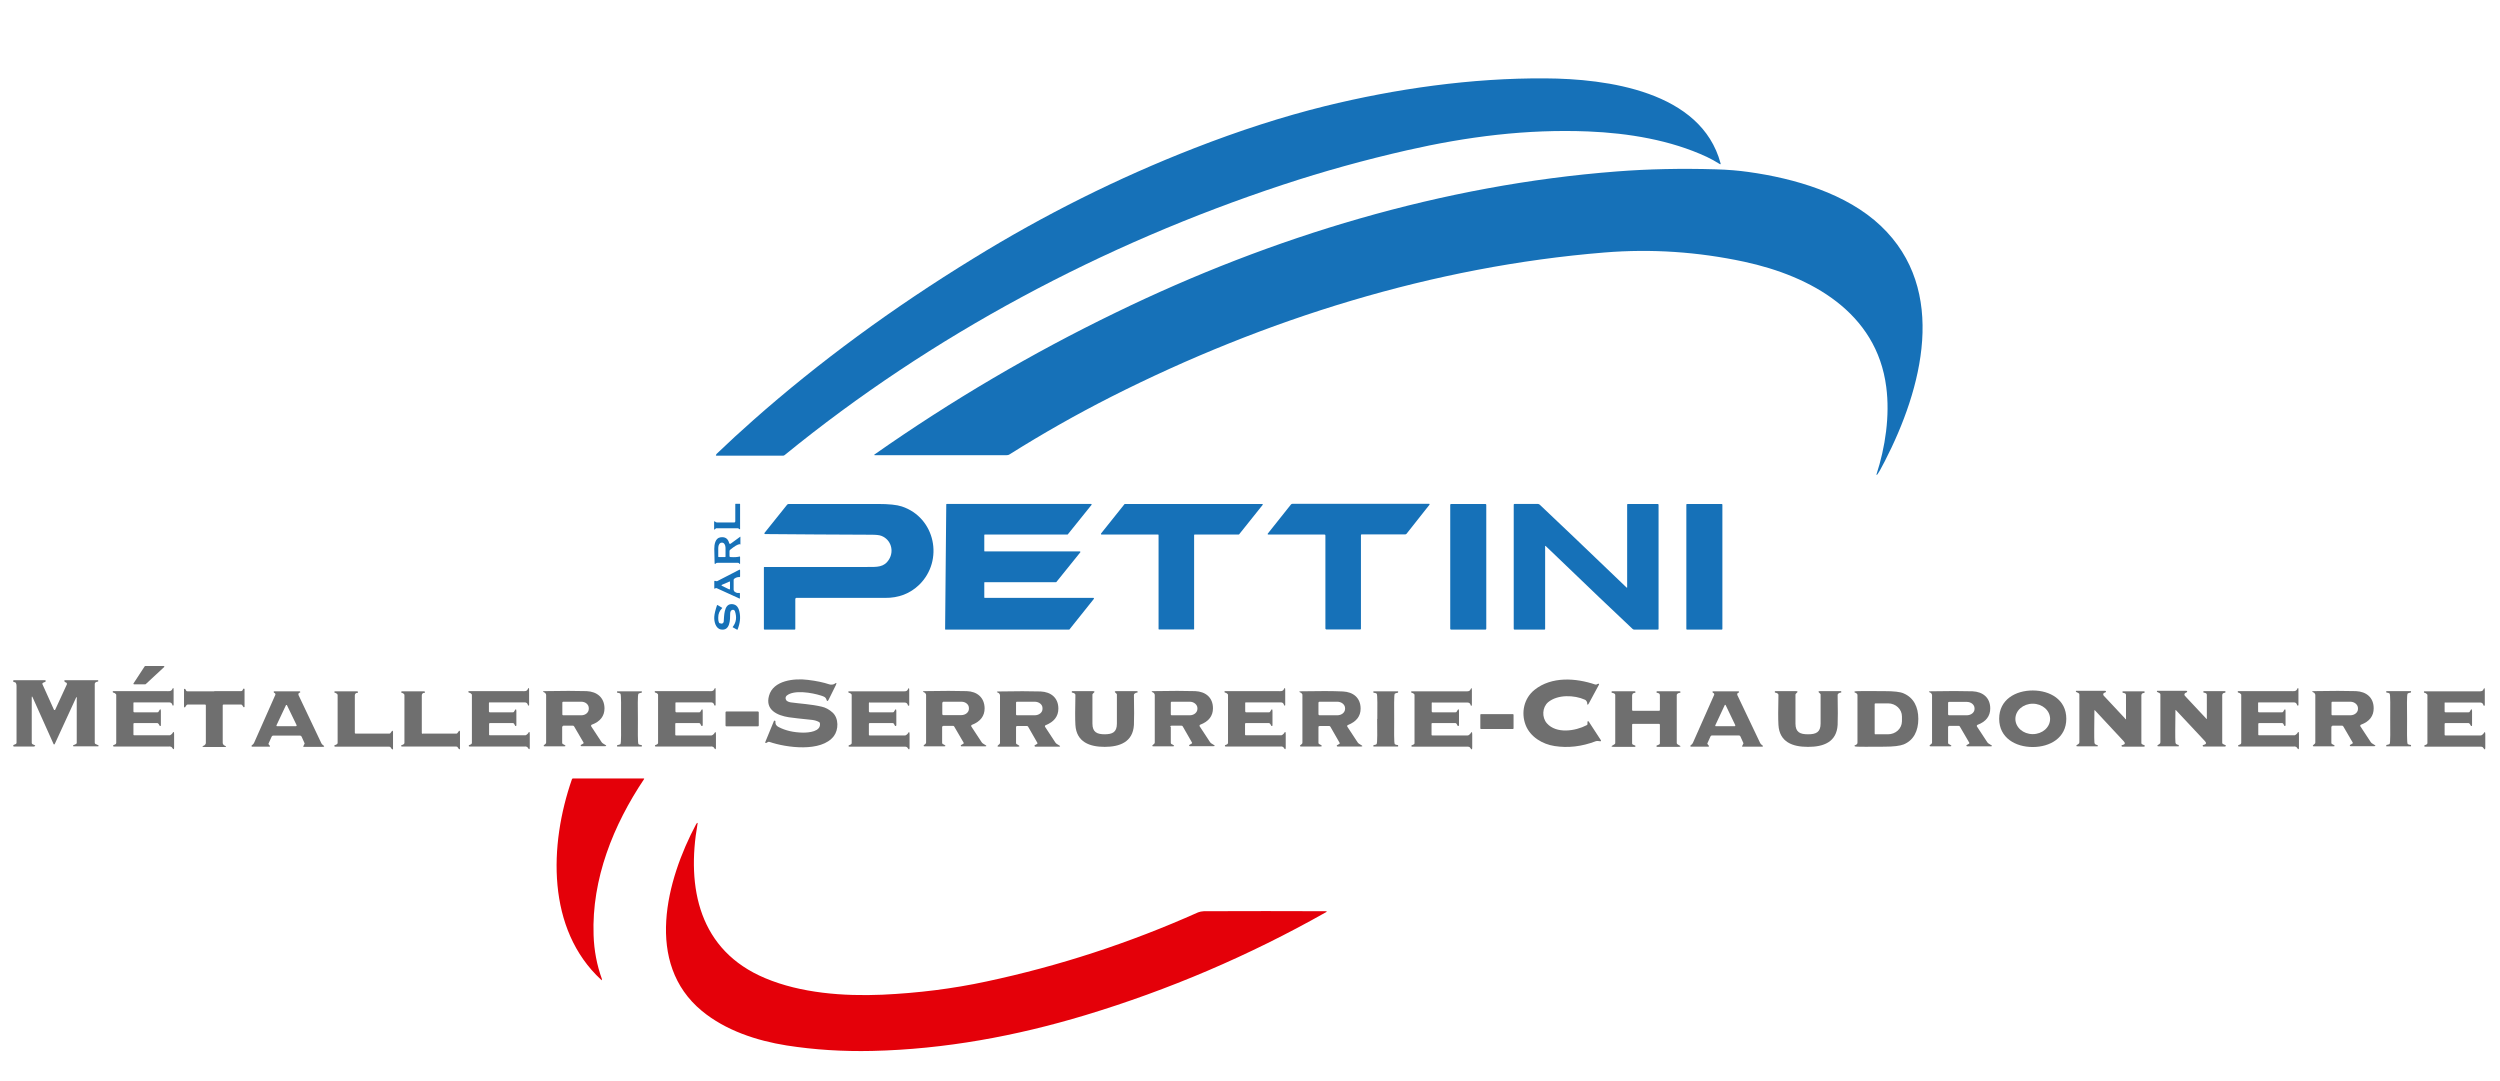 <?xml version="1.0" encoding="UTF-8"?>
<svg id="Calque_1" xmlns="http://www.w3.org/2000/svg" version="1.1" viewBox="0 0 1512 654">
  <!-- Generator: Adobe Illustrator 29.2.1, SVG Export Plug-In . SVG Version: 2.1.0 Build 116)  -->
  <defs>
    <style>
      .st0 {
        fill: #1671b8;
      }

      .st1 {
        fill: #6f6f6f;
      }

      .st2 {
        fill: #e40009;
      }
    </style>
  </defs>
  <path class="st0" d="M433.2,274.7c7.3-7,14.8-13.9,22.5-20.7,39.7-35.1,84.1-67.7,133-97.7,43-26.5,87.5-48.7,133.4-66.6,27.4-10.7,53.8-19.2,79.2-25.5,42.6-10.5,88.7-17.1,133.3-16.8,37.2.2,94.3,7.7,106,51.4.1.5,0,.7-.5.4-2.7-1.7-5.3-3.1-7.8-4.3-21.9-10.2-47.4-14.4-71.7-15.4-37.2-1.5-73.2,3.1-109.7,11.4-25.4,5.8-50.4,12.7-74.9,20.8-109,36-212.5,91-301.4,163.5-.3.3-.7.4-1.1.4h-40c-.6,0-.7-.2-.3-.6Z"/>
  <path class="st0" d="M1134.9,286.9c5.3-16.3,8.2-35.4,5.9-52.9-5.8-45.1-45.5-67-85.9-75.7-28-6-56.1-7.9-84.4-5.6-103.5,8.4-205.4,40.2-298.5,87.3-20.7,10.5-41.2,22.1-61.4,34.8-.6.4-1.2.5-1.9.5h-79.5c-.6,0-.6-.2-.2-.5,46.5-32.6,95.1-61.2,145.9-85.8,94.8-46.1,198-77.2,302.8-85.3,19.3-1.5,39.2-1.9,59.8-1.3,7.6.2,14.3.8,19.9,1.6,28,3.9,59.4,13,80.1,32.6,41,38.9,24.9,98.7,2.4,142.4-2.1,4.2-3.7,6.9-4.6,8.1,0,.1-.3.1-.4,0,0,0-.1-.2,0-.3Z"/>
  <path class="st0" d="M444.7,315.6v-10.7c0-.1,0-.2.2-.2h2.5c.1,0,.2,0,.2.2v15.1c-.1,0-.2.1-.3.1,0,0,0,0,0,0l-.7-.5c-.1,0-.3-.1-.4-.1h-12.6c-.3-.1-.6,0-.8.2l-.3.3c-.4.5-.6.4-.6-.2v-4c0-.6.2-.7.6-.3.4.3.7.5,1.2.5,1.9,0,5.4,0,10.4,0,.3,0,.5-.2.5-.5Z"/>
  <path class="st0" d="M481.5,361.7c-.3,0-.5.2-.5.5v18.2c0,.2-.2.4-.4.4h-18.2c-.2,0-.4-.2-.4-.4v-37.2c0-.2.1-.3.3-.3,20.7,0,41.5,0,62.2,0,6,0,10.2.3,13.2-4.6,3.2-5.2,1.1-12-4.6-14.2-1.2-.5-3.3-.7-6.2-.7-22.6-.1-44-.2-64.2-.4-.2,0-.4-.2-.4-.4,0,0,0-.2,0-.2l13.7-17.1c.2-.3.6-.5,1-.5,16.1,0,34,0,53.9,0,6.7,0,11.5.5,14.5,1.5,20.3,6.7,25.6,32.7,10.5,47.4-5.5,5.3-12.4,8-20.7,7.9-7.3,0-25.2,0-53.8,0Z"/>
  <path class="st0" d="M661.5,362.3l-14.7,18.4c0,0-.1.1-.2.1h-74.7c-.2,0-.3-.1-.3-.3l.7-75.4c0-.2.1-.3.3-.3h87.3c.2,0,.3.1.3.3,0,0,0,.1,0,.2l-14.4,17.9c0,0-.1.1-.2.1h-50c-.2,0-.3.1-.3.3v9.6c0,.2.1.3.3.3h57.5c.2,0,.3.1.3.3,0,0,0,.1,0,.2l-14.5,18c0,0-.1.1-.2.1h-43.1c-.2,0-.3.1-.3.3v8.9c0,.2.1.3.3.3h65.7c.2,0,.3.1.3.3,0,0,0,.1,0,.2Z"/>
  <path class="st0" d="M665.8,322.8l14.3-17.9c0,0,.2-.1.3-.1h83c.2,0,.3.1.3.3,0,0,0,.2,0,.2l-14.3,17.9c0,0-.2.1-.3.1h-26.6c-.2,0-.3.1-.3.3h0v56.8c0,.2-.1.3-.3.3h-20.9c-.2,0-.3-.1-.3-.3h0v-56.8c0-.2-.1-.3-.3-.3h-34.2c-.2,0-.3-.1-.3-.3,0,0,0-.2,0-.2Z"/>
  <path class="st0" d="M801.6,323.8c0-.3-.2-.5-.5-.5h-34.1c-.2,0-.3-.1-.3-.3,0,0,0-.1,0-.2l14-17.6c.2-.3.6-.5,1-.5h82.6c.2,0,.3.1.3.3,0,0,0,.1,0,.2l-13.9,17.6c-.2.3-.6.4-.9.4h-26.3c-.2,0-.4.2-.4.4h0v56.7c0,.2-.2.4-.4.4h-20.5c-.3,0-.6-.3-.6-.6v-56.3Z"/>
  <rect class="st0" x="877.1" y="304.8" width="21.8" height="76" rx=".5" ry=".5"/>
  <path class="st0" d="M964.8,337.2c6.3,6.1,12.6,12.1,19,18.2,0,0,.2,0,.3,0,0,0,0-.1,0-.2v-50c0-.2.2-.4.4-.4h18c.4,0,.6.2.6.6v75c0,.2-.2.4-.4.4h-14.3c-.4,0-.8-.2-1.1-.5-15.8-14.9-26.9-25.5-33.5-31.9-6.3-6.1-12.6-12.1-19-18.2,0,0-.2,0-.3,0,0,0,0,.1,0,.2v50c0,.2-.2.4-.4.4h-18c-.4,0-.6-.2-.6-.6v-75c0-.2.2-.4.4-.4h14.3c.4,0,.8.2,1.1.5,15.7,14.9,26.9,25.5,33.5,31.9Z"/>
  <rect class="st0" x="1019.9" y="304.8" width="21.8" height="76" rx=".4" ry=".4"/>
  <path class="st0" d="M447.4,329.1c-1.3.1-3.2,1.3-5.8,3.4-.3.2-.4.5-.4.9v2.9c0,.4.2.5.5.6,2.6.2,4.4,0,5.5-.3.3-.1.4,0,.4.3v4c0,.1-.1.2-.2.2,0,0,0,0,0,0-.1,0-.2-.1-.2-.2-.2-.3-.5-.5-.8-.5h-12.5c-.3,0-.6,0-.9.3l-.2.2c-.4.3-.5.2-.6-.2,0-1.7-.1-4.6-.2-8.8,0-2.6.6-6.4,3.6-6.9,2.9-.5,4.7.7,5.4,3.5,0,.3.3.4.6.4,0,0,.1,0,.2,0l5.9-4.3s0,0,.1,0c0,0,0,0,0,0v4.5c0,.1,0,.2-.2.2ZM434.8,336.9h3.7c.2,0,.3-.1.3-.3h0v-5.3c0-1.7-.9-3.1-2-3.1h-.4c-1.1,0-2,1.4-2,3.1v5.3c0,.2.1.3.3.3h0Z"/>
  <path class="st0" d="M444,357.6c1,.9,2,1.2,3,1,.4,0,.5,0,.5.4v2.8c0,.2-.1.3-.3.2l-13.8-6.3c-.2,0-.4,0-.6,0,0,0-.2.1-.2.2-.4.3-.6.2-.6-.4v-3.8c0-.4.2-.5.5-.4.7.2,1.1.3,1.4.1.9-.4,5.3-2.7,13.2-6.8.3-.2.5,0,.5.3v3.7c0,.3-.2.5-.5.4-1,0-1.9.2-3,1-.3.2-.4.5-.4.8v5.9c0,.3.1.5.3.7ZM441.1,356.4c.2,0,.3,0,.4-.1,0,0,0,0,0-.1v-4.2c0-.2,0-.3-.2-.3,0,0,0,0-.1,0l-4.6,2c-.2,0-.2.2-.2.4,0,0,0,.1.2.2l4.5,2.2Z"/>
  <path class="st0" d="M435.3,376.8c.6.5,1.5.5,2,0,.2-.2.3-.5.4-.8.3-3.4.1-10.2,4.3-10.6,2.8-.2,4.5,1.3,5.2,4.5.8,3.5.4,7-1.1,10.8,0,.2-.2.2-.4.1l-2.5-1.4c-.1,0-.2-.2,0-.3,2.1-2.7,2.5-5.8,1.3-9.4-.2-.7-1-1.1-1.7-.8-.1,0-.3.1-.4.2-.5.4-.8,1.1-.8,2.1,0,3.6,0,10.6-5.7,9.5-3.2-.7-4.1-5-3.9-7.7.1-1.6.6-3.8,1.6-6.8,0-.3.3-.3.5-.2l2.5,1.5c.3.1.3.3,0,.5-1.5,1.5-2.2,3.3-2.2,5.4,0,1.4,0,2.9.9,3.7Z"/>
  <path class="st1" d="M87.9,413.9h-6.8c-.2,0-.4-.2-.4-.3,0,0,0-.1,0-.2l6.8-10.4c0,0,.2-.2.3-.2h11.2c.2,0,.4.2.4.3,0,.1,0,.2-.1.3l-11.2,10.4c0,0-.2,0-.2,0Z"/>
  <path class="st1" d="M464.7,448.6l-.8.5c-1,.6-1.3.3-.9-.7l5.1-12.4c0-.2.2-.2.4-.1h.3c.1.2.2.3.2.4-.2,1.5.4,2.7,1.9,3.4,4.2,2.2,9.1,3.3,14.8,3.4,3.4,0,10.9-.6,10.2-5.6,0-.3-.2-.6-.5-.8-1.3-.7-2.6-1.1-4.2-1.3-6.8-.7-11.5-1.2-14.1-1.6-7.1-1.1-14.4-4.5-12-13,2.5-9.3,15.2-10.7,23.6-9.6,5,.6,9.3,1.5,12.9,2.7.9.3,2.4.2,3.1-.3,1.2-.9,1.5-.7.8.8l-4.3,8.7c-.6,1.2-1.1,1.1-1.4-.1-.5-1.6-2-1.9-3.5-2.4-5.1-1.6-16-3.6-20.5.1-.8.7-.9,1.9-.3,2.7,0,0,0,0,0,.1.6.7,1.6,1.1,2.8,1.3,5.7.8,12.4,1.1,18.7,2.6,2.3.5,4.5,1.7,6.5,3.5,3.9,3.5,3.7,10.5.8,14.3-7.5,9.9-28.8,7-38.9,3.5-.4-.1-.7,0-1,0Z"/>
  <path class="st1" d="M960.1,438c0-.4,0-.9,0-1.5,0-.1,0-.2.1-.2h.3c.1-.2.2-.2.3,0l7.3,11.2c.4.6.2.9-.5.8-.9-.1-1.5-.3-2.5,0-8.4,3.2-16.7,4.2-24.9,2.9-7.3-1.1-14.7-5.5-17.5-12.7-2.9-7.5-1-16.2,5.4-21.3,10.3-8.2,24.9-7.2,36.7-3.2.2,0,.5,0,.7,0l1.1-.5c.2,0,.4,0,.5.2,0,.1,0,.2,0,.3l-6.1,11.3c-.7,1.3-1.1,1.2-1.1-.4,0-.2-.2-.6-.5-1-.2-.3-.5-.6-.8-.7-6.4-2.9-16.5-3.3-22.3,1.5-3.6,3.1-3.9,9.2-.7,12.8,5.7,6.4,17.1,4.7,24,1.1.3-.2.5-.4.6-.7Z"/>
  <path class="st1" d="M46.5,422.5c0-1.2-.2-1.2-.7-.1l-12.7,27.6c0,.2-.3.2-.5.2,0,0-.1,0-.2-.2l-12.6-28.1c-.4-.9-.6-.9-.6.1v27.3c0,.4.2.6.5.8l1.3.6c.4.2.4.4,0,.6-.2.2-.6.3-1.2.2-4.4,0-8.1,0-11.2,0-.3,0-.4,0-.5-.2,0,0,0-.1-.1-.2,0-.3,0-.4.3-.6l1.2-.5c.3-.1.5-.4.5-.8,0-6.5,0-17.9,0-34.3,0-1.6-.5-2.4-1.6-2.4-.2,0-.4-.2-.4-.4v-.4c0-.2.1-.3.3-.3h18.9c.2,0,.3,0,.4.2,0,.1.1.2,0,.4,0,.2-.1.3-.3.4l-1.2.5c-.4.2-.6.6-.4,1l6.9,15.3c0,.2.4.3.6.2,0,0,.2-.1.2-.2l7-15.2c.2-.4,0-1-.4-1.2,0,0,0,0-.1,0-.4-.1-.8-.4-1-.9-.1-.4,0-.5.4-.5h19.9c.1,0,.2,0,.2.2v.4c0,.1,0,.2-.2.2-1.3.2-1.9.7-1.9,1.5,0,17.5,0,29.4,0,35.5,0,.4.2.7.5.8l1.6.7c0,0,.1.1.2.2,0,.1,0,.2,0,.3,0,.1-.2.2-.3.2h-14.7c-.3,0-.4-.1-.4-.4v-.3s0,0,.2,0l1.5-.7c.3-.1.5-.4.5-.7v-26.8Z"/>
  <path class="st1" d="M81.2,424.7c-.3,0-.5.2-.5.5v5c0,.4.2.6.6.6h13.9c.3,0,.6-.1.7-.4l.3-.5c.7-1.3,1.1-1.2,1.1.3v8.4c0,.3-.1.5-.4.5-.2,0-.3,0-.4-.3-.3-.6-.5-.9-.7-1.1-.2-.3-.5-.4-.8-.4h-13.8c-.3,0-.5.2-.5.5v6.4c0,.4.2.5.5.5h21.2c.3,0,.6,0,.9-.3.5-.3.7-.6.9-.8.7-1.3,1.1-1.2,1.1.4v8c0,1.4-.4,1.5-1.2.2-.6-1-2-.7-2.9-.7-10.7,0-21.5,0-32.3,0-.2,0-.4-.1-.5-.3,0-.2,0-.3.1-.5,0,0,0,0,0,0l1.2-.5c.4-.2.6-.5.6-.9v-28.9c0-.3,0-.5-.3-.7-.4-.4-.8-.7-1.4-.8-.2,0-.3-.1-.4-.3,0-.1,0-.2,0-.4,0-.1.1-.2.2-.2,7.9,0,18.7,0,32.2,0,1.2,0,2.8.3,3.5-1,.6-1.3.9-1.2.9.3v9c0,.2,0,.4-.3.4-.1,0-.2,0-.3,0,0,0-.1-.1-.1-.2-.2-1-.8-1.7-1.9-1.7-6.1,0-13.2,0-21.4,0Z"/>
  <path class="st1" d="M129.6,418c10,0,15.4,0,16.2,0,.4,0,.7-.2.8-.4l.5-.9c0-.2.3-.3.5-.2.2,0,.3.2.3.4,0,3.6,0,7.1,0,10.5,0,.1,0,.2-.2.3,0,0-.2,0-.2,0s-.1,0-.2,0l-.8-1.2c-.2-.3-.4-.4-.8-.4h-10.5c-.3,0-.5.2-.5.5v22.7c0,.3.1.6.3.9.3.4.5.6.6.6,1.6.7,1.5,1-.2,1-1.8,0-3.7,0-5.8,0-2.1,0-4,0-5.8,0-1.7,0-1.8-.4-.2-1,0,0,.2-.2.6-.6.2-.3.3-.6.3-.9v-22.7c0-.3-.2-.5-.5-.5h-10.5c-.3,0-.6.2-.8.5l-.8,1.2c0,0,0,0-.2,0,0,0-.2,0-.2,0-.1,0-.2-.2-.2-.3,0-3.4,0-6.9,0-10.5,0-.2,0-.3.3-.4.2,0,.4,0,.5.2l.5.9c.1.3.4.4.8.4.7,0,6.1,0,16.2,0Z"/>
  <path class="st1" d="M296.2,424.7c-.3,0-.5.2-.5.5v5c0,.4.2.6.5.6h14c.3,0,.6-.1.7-.4l.3-.5c.7-1.3,1.1-1.2,1.1.3v8.4c0,.3-.1.5-.4.5-.2,0-.3,0-.4-.3-.3-.6-.5-.9-.6-1.1-.2-.3-.5-.4-.8-.4h-13.8c-.3,0-.5.2-.5.5v6.4c0,.4.2.5.5.5h21.2c.3,0,.6,0,.9-.3.5-.3.7-.6.9-.8.7-1.3,1.1-1.2,1.1.4v8c0,1.4-.4,1.5-1.2.2-.6-1-2-.7-2.9-.7-10.7,0-21.5,0-32.3,0-.2,0-.4-.1-.5-.3,0-.2,0-.3.1-.5,0,0,0,0,0,0l1.2-.5c.4-.2.6-.5.6-.9v-28.9c0-.3,0-.5-.3-.7-.4-.4-.8-.7-1.4-.8-.2,0-.3-.1-.4-.3,0-.1,0-.2,0-.4,0-.1.1-.2.2-.2,7.9,0,18.6,0,32.1,0,1.2,0,2.9.3,3.5-1,.6-1.3.9-1.2.9.3v9c0,.2,0,.4-.3.4,0,0-.2,0-.3,0,0,0-.1-.1-.1-.2-.2-1-.8-1.7-1.9-1.7-6.1,0-13.2,0-21.4,0Z"/>
  <path class="st1" d="M409,424.7c-.3,0-.5.2-.5.5v5c0,.4.2.6.5.6h13.9c.3,0,.6-.1.7-.4l.3-.5c.7-1.3,1.1-1.2,1.1.3v8.4c0,.3-.2.5-.5.5-.2,0-.3,0-.4-.3-.3-.6-.5-.9-.6-1.1-.2-.3-.5-.4-.8-.4h-13.8c-.3,0-.5.1-.5.5v6.5c0,.4.2.5.5.5h21.2c.3,0,.6,0,.9-.3.5-.3.7-.6.9-.8.7-1.3,1.1-1.2,1.1.3v8c0,1.4-.4,1.5-1.2.2-.6-1-2-.7-2.9-.7-10.7,0-21.5,0-32.3,0-.2,0-.4-.1-.5-.3,0-.2,0-.3.1-.5,0,0,0,0,0,0l1.2-.5c.4-.2.6-.5.6-.9v-28.9c0-.3,0-.5-.2-.7-.4-.4-.8-.7-1.4-.8-.2,0-.3-.1-.4-.3,0-.1,0-.2,0-.4,0-.1.1-.2.2-.2,7.9,0,18.7,0,32.2,0,1.2,0,2.9.3,3.5-1,.6-1.3.9-1.2.9.3v9c0,.2,0,.4-.3.4-.1,0-.2,0-.3,0,0,0-.1-.1-.2-.2-.2-1-.8-1.7-1.9-1.7-6.1,0-13.2,0-21.4,0Z"/>
  <path class="st1" d="M526,424.7c-.3,0-.5.2-.5.5v5c0,.4.2.6.5.6h14c.3,0,.6-.1.7-.4l.3-.5c.7-1.3,1.1-1.2,1.1.3v8.4c0,.3-.2.5-.5.5-.2,0-.3,0-.4-.3-.3-.6-.5-.9-.6-1.1-.2-.3-.5-.4-.8-.4h-13.8c-.3,0-.5.2-.5.5v6.5c0,.4.2.5.5.5h21.2c.3,0,.6,0,.9-.3.5-.3.7-.6.9-.8.7-1.3,1.1-1.2,1.1.4v8c0,1.4-.4,1.5-1.2.2-.6-1-2-.7-2.9-.7-10.7,0-21.5,0-32.3,0-.2,0-.4-.1-.5-.3,0-.2,0-.3.1-.5,0,0,0,0,0,0l1.2-.5c.4-.2.6-.5.6-.9v-28.9c0-.3,0-.5-.2-.7-.4-.4-.8-.7-1.4-.8-.2,0-.3-.1-.4-.3,0-.1,0-.2,0-.4,0-.1.1-.2.2-.2,7.9,0,18.7,0,32.2,0,1.2,0,2.9.3,3.5-1,.6-1.3.9-1.2.9.3v9c0,.2,0,.4-.3.4-.1,0-.2,0-.3,0,0,0-.1-.1-.2-.2-.2-1-.8-1.7-1.9-1.7-6.1,0-13.2,0-21.4,0Z"/>
  <path class="st1" d="M753.6,424.7c-.3,0-.5.2-.5.5v5c0,.4.2.6.5.6h13.9c.3,0,.6-.1.7-.4l.3-.5c.7-1.3,1.1-1.2,1.1.3v8.4c0,.3-.1.5-.4.5-.2,0-.3,0-.4-.3-.3-.6-.5-.9-.7-1.1-.2-.3-.5-.4-.8-.4h-13.8c-.3,0-.5.2-.5.5v6.4c0,.4.2.5.5.5h21.2c.3,0,.6,0,.9-.3.5-.3.7-.6.9-.8.7-1.3,1.1-1.2,1.1.4v8c0,1.4-.4,1.5-1.2.2-.6-1-2-.7-2.9-.7-10.7,0-21.5,0-32.2,0-.2,0-.4-.1-.5-.3,0-.2,0-.3.1-.5,0,0,0,0,0,0l1.2-.5c.4-.2.6-.5.6-.9v-28.9c0-.3,0-.5-.3-.7-.4-.4-.8-.7-1.4-.8-.2,0-.3-.1-.4-.3,0-.1,0-.2,0-.4,0-.1.1-.2.2-.2,7.9,0,18.6,0,32.1,0,1.2,0,2.8.3,3.5-1,.6-1.3.9-1.2.9.3v9c0,.2,0,.4-.3.4-.1,0-.2,0-.3,0,0,0-.1-.1-.1-.2-.2-1-.8-1.7-1.9-1.7-6.1,0-13.2,0-21.3,0Z"/>
  <path class="st1" d="M866.4,424.7c-.3,0-.5.2-.5.5v5c0,.4.2.6.5.6h13.9c.3,0,.6-.1.7-.4l.3-.5c.7-1.3,1.1-1.2,1.1.3v8.4c0,.3-.2.5-.5.5-.2,0-.3,0-.4-.3-.3-.6-.5-.9-.6-1.1-.2-.3-.5-.4-.8-.4h-13.8c-.3,0-.5.1-.5.5v6.5c0,.4.2.5.5.5h21.2c.3,0,.6,0,.9-.3.5-.3.7-.6.9-.8.7-1.3,1.1-1.2,1.1.4v8c0,1.4-.4,1.5-1.2.2-.6-1-2-.7-2.9-.7-10.7,0-21.5,0-32.2,0-.2,0-.4-.1-.5-.3,0-.2,0-.3.1-.5,0,0,0,0,0,0l1.2-.5c.4-.2.6-.4.6-.9v-28.9c0-.3,0-.5-.2-.7-.4-.4-.8-.7-1.4-.8-.2,0-.3-.1-.4-.3,0-.1,0-.2,0-.4,0-.1.1-.2.2-.2,7.9,0,18.6,0,32.1,0,1.2,0,2.9.3,3.5-1,.6-1.3.9-1.2.9.3v9c0,.2,0,.4-.3.4-.1,0-.2,0-.3,0,0,0-.1-.1-.1-.2-.2-1-.8-1.7-1.9-1.7-6.1,0-13.2,0-21.4,0Z"/>
  <path class="st1" d="M1366.2,424.7c-.3,0-.5.2-.5.5v5c0,.4.2.6.6.6h13.9c.3,0,.6-.1.7-.4l.3-.5c.7-1.3,1.1-1.2,1.1.3v8.4c0,.3-.2.5-.4.5-.2,0-.3,0-.4-.3-.3-.6-.5-.9-.6-1.1-.2-.3-.5-.4-.8-.4h-13.8c-.3,0-.5.2-.5.5v6.4c0,.4.2.5.5.5h21.2c.3,0,.6,0,.9-.3.5-.3.7-.6.9-.8.7-1.3,1.1-1.2,1.1.4v8c0,1.4-.4,1.5-1.2.2-.6-1-2-.7-2.9-.7-10.7,0-21.5,0-32.2,0-.2,0-.4-.1-.5-.3,0-.2,0-.3.1-.5,0,0,0,0,0,0l1.2-.5c.4-.2.6-.5.6-.9v-28.9c0-.3,0-.5-.3-.7-.4-.4-.8-.7-1.4-.8-.2,0-.3-.1-.4-.3,0-.1,0-.2,0-.4,0-.1.1-.2.2-.2,7.9,0,18.6,0,32.1,0,1.2,0,2.8.3,3.5-1,.6-1.3.9-1.2.9.3v9c0,.2,0,.4-.3.4-.1,0-.2,0-.3,0,0,0-.1-.1-.2-.2-.2-1-.8-1.7-1.9-1.7-6.1,0-13.2,0-21.4,0Z"/>
  <path class="st1" d="M1479,424.7c-.3,0-.5.2-.5.5v5c0,.4.2.6.6.6h13.9c.3,0,.6-.1.7-.4l.3-.5c.7-1.3,1.1-1.2,1.1.3v8.4c0,.3-.1.5-.4.5-.2,0-.3,0-.4-.3-.3-.6-.5-.9-.7-1.1-.2-.3-.5-.4-.8-.4h-13.8c-.3,0-.5.2-.5.5v6.5c0,.4.2.5.5.5h21.2c.3,0,.6,0,.9-.3.5-.3.7-.6.9-.8.7-1.3,1.1-1.2,1.1.4v8c0,1.4-.4,1.5-1.2.2-.6-1-2-.7-2.9-.7-10.7,0-21.5,0-32.3,0-.2,0-.4-.1-.5-.3,0-.2,0-.3.1-.5,0,0,0,0,0,0l1.2-.5c.4-.2.6-.5.6-.9v-28.9c0-.3,0-.5-.3-.7-.4-.4-.8-.7-1.4-.8-.2,0-.3-.1-.4-.3,0-.1,0-.2,0-.4,0-.1.1-.2.2-.2,7.9,0,18.6,0,32.2,0,1.2,0,2.9.3,3.5-1,.6-1.3.9-1.2.9.3v9c0,.2,0,.4-.3.4,0,0-.2,0-.3,0,0,0-.1-.1-.2-.2-.2-1-.8-1.7-1.9-1.7-6.1,0-13.2,0-21.4,0Z"/>
  <path class="st1" d="M1229.4,417.6c10.4,0,20.3,5.5,20.3,17.1,0,11.6-9.9,17.1-20.3,17.1-10.4,0-20.3-5.5-20.3-17.1,0-11.6,9.9-17.1,20.3-17.1ZM1239.9,434.8c0-5.1-4.7-9.2-10.5-9.2-5.8,0-10.5,4.1-10.5,9.2h0c0,5.1,4.7,9.2,10.5,9.2,5.8,0,10.5-4.1,10.5-9.2h0Z"/>
  <path class="st1" d="M708.1,439.7v9.6c0,.3.2.6.4.7l.8.4c1.2.7,1.1,1-.3,1h-11.2c-1.1,0-1.2-.3-.4-1l.6-.5c.3-.2.4-.5.4-.9v-28.6c0-.3-.1-.7-.3-.9-.3-.4-.4-.6-.6-.6-1.4-.6-1.3-.9.2-.9,10.6-.2,19.1-.2,25.2,0,6.2.3,10.7,3.8,10.7,10.4,0,4.6-2.6,8-7.7,9.9-.3.1-.5.5-.4.8,0,0,0,0,0,.1l6.3,9.6c.2.3.5.6.8.8l1.3.8c1.1.6,1,.9-.2.9h-14c-.2,0-.4-.1-.5-.3,0,0,0-.2,0-.3,0,0,0,0,0-.1l1.4-.8c.4-.2.5-.5.2-.9l-5.5-9.6c-.2-.3-.4-.4-.7-.4h-6.1c-.4,0-.7.2-.7.6ZM708.1,424.9v7.2c0,.3.2.5.5.5h11c2.5,0,4.6-1.7,4.6-3.9h0v-.4c0-2.1-2.1-3.9-4.6-3.9h-11c-.3,0-.5.2-.5.5Z"/>
  <path class="st1" d="M181.1,419c-.4,0-.7.6-.6,1.1,0,0,0,.1,0,.2,6.4,13.5,11,23.3,13.9,29.3.2.4.6.8.9,1,1.1.7,1,1.1-.2,1.1h-11.3c-.4,0-.5-.2-.3-.5l.7-1.4c0,0,0-.2,0-.3l-1.8-4c-.2-.4-.5-.6-.9-.6h-16.3c-.4,0-.7.2-.9.6l-1.8,4c-.2.3-.1.6.1.9l.6.6c.1.2.1.4,0,.6,0,0-.2,0-.2,0h-10.5c-.2,0-.4-.2-.4-.4,0-.1,0-.2.1-.3.6-.6,1.1-.8,1.5-1.7,5.3-11.9,9.6-21.6,12.8-28.9.2-.5,0-1-.5-1.2,0,0,0,0,0,0-.2,0-.4-.2-.4-.4-.2-.4,0-.6.4-.6h15.2c.2,0,.4.2.4.4,0,.1,0,.2-.1.3-.1.1-.3.2-.4.2ZM167.2,438.7c0,.2,0,.4.2.5,0,0,.1,0,.2,0h11.4c.2,0,.4-.2.4-.4,0,0,0-.1,0-.2l-5.8-12c0-.2-.3-.3-.5-.2,0,0-.1,0-.2.2l-5.7,12.1Z"/>
  <path class="st1" d="M214.6,443.1c0,.4.2.6.6.6h20.2c.4,0,.6-.1.8-.4l.5-.7c.6-1,1-.9,1,.3v10.1c0,.3-.1.4-.4.2-.4-.2-.7-.5-.9-1-.2-.4-.5-.6-.9-.6h-32.8c-.2,0-.4-.1-.5-.4,0-.1,0-.2,0-.3,0,0,0-.1.1-.1l1.3-.6c.4-.2.6-.5.6-.9v-28.8c0-.4-.1-.7-.4-.9s-.8-.5-1.5-.8c-.1,0-.2-.1-.1-.2,0-.1,0-.2.1-.3,0-.1.2-.2.3-.2h13.5c.1,0,.2,0,.2.1l.2.4c0,.1,0,.3-.1.4,0,0,0,0-.1,0-1.1,0-1.7.6-1.7,1.6,0,12,0,19.6,0,22.6Z"/>
  <path class="st1" d="M255.7,443.7h20.2c.4,0,.6-.1.8-.4l.5-.7c.6-1,1-.9,1,.3v10c0,.3-.1.4-.4.2-.4-.2-.7-.5-.9-1-.2-.4-.5-.6-1-.6h-32.8c-.2,0-.4-.1-.5-.3,0-.1,0-.2,0-.3,0,0,0-.1.1-.1l1.3-.6c.4-.2.6-.5.6-.9v-28.8c0-.4-.1-.7-.4-.9-.3-.2-.8-.5-1.5-.8-.1,0-.2-.1-.1-.2,0-.1,0-.2.2-.3,0-.1.2-.2.3-.2h13.5c.1,0,.2,0,.2.1l.2.4c0,.1,0,.3-.1.4,0,0,0,0-.1,0-1.1,0-1.7.6-1.7,1.6,0,12,0,19.6,0,22.6,0,.4.2.6.6.6Z"/>
  <path class="st1" d="M340.7,439.1c-.4,0-.7.2-.7.6v9.6c0,.3.2.6.4.7l.8.4c1.2.7,1.1,1-.3,1h-11.2c-1.1,0-1.2-.3-.4-1l.6-.5c.3-.2.4-.5.4-.9v-28.6c0-.3-.1-.7-.3-.9-.3-.4-.4-.6-.6-.6-1.4-.6-1.3-.9.2-.9,10.6-.2,19.1-.2,25.2,0,6.2.3,10.7,3.8,10.8,10.4,0,4.6-2.5,8-7.7,9.9-.3.1-.5.5-.4.8,0,0,0,0,0,.1l6.3,9.6c.2.3.5.6.8.8l1.3.8c1.1.6,1,.9-.2.9h-14c-.2,0-.4-.1-.5-.3,0,0,0-.2,0-.3,0,0,0,0,0-.1l1.4-.8c.4-.2.5-.5.2-.9l-5.6-9.6c-.2-.3-.4-.4-.7-.4h-6.1ZM340.1,424.9v7.2c0,.3.2.5.5.5h11c2.5,0,4.5-1.7,4.5-3.9h0v-.4c0-2.2-2-3.9-4.5-3.9h-11c-.3,0-.5.2-.5.5h0Z"/>
  <path class="st1" d="M375.6,434.8c0-6.5.2-14.9-.4-15.3-.5-.3-1-.5-1.7-.5-.2,0-.3-.1-.3-.4v-.3c0-.1,0-.2.2-.2,2.4,0,4.9,0,7.3,0,2.5,0,4.9,0,7.3,0,.1,0,.2,0,.2.2v.3c0,.2-.1.3-.3.4-.6,0-1.2.3-1.7.5-.7.4-.4,8.8-.4,15.3,0,6.5-.2,14.9.4,15.3.5.3,1,.5,1.7.5.2,0,.3.1.3.4v.3c0,.1,0,.2-.2.2-2.4,0-4.9,0-7.3,0-2.5,0-4.9,0-7.3,0-.1,0-.2,0-.2-.2v-.3c0-.2.1-.3.3-.4.6,0,1.2-.3,1.7-.5.6-.4.4-8.8.4-15.3Z"/>
  <path class="st1" d="M570.5,439.1c-.4,0-.7.2-.7.6v9.6c0,.3.2.6.4.7l.8.4c1.2.7,1.1,1-.3,1h-11.2c-1.1,0-1.2-.3-.4-1l.6-.5c.3-.2.4-.5.4-.9v-28.6c0-.3-.1-.7-.3-.9-.3-.4-.4-.6-.6-.6-1.4-.6-1.3-.9.2-.9,10.6-.2,19.1-.2,25.3,0,6.2.2,10.7,3.8,10.8,10.4,0,4.6-2.5,8-7.7,10-.3.1-.5.5-.4.8,0,0,0,0,0,.1l6.3,9.6c.2.3.5.6.8.8l1.3.8c1.1.6,1,.9-.2.9h-14c-.2,0-.4,0-.5-.3,0,0,0-.2,0-.3,0,0,0,0,0-.1l1.4-.8c.4-.2.5-.5.2-.9l-5.6-9.6c-.2-.3-.4-.4-.7-.4h-6.1ZM569.9,425v6.9c0,.3.3.6.6.6h10.9c2.5,0,4.6-1.7,4.6-3.8h0v-.5c0-2.1-2-3.8-4.5-3.8h-10.9c-.3,0-.6.3-.6.6Z"/>
  <path class="st1" d="M615.2,439.1c-.4,0-.7.2-.7.7v9.6c0,.3.2.6.4.7l.8.4c1.2.7,1.1,1.1-.3,1.1h-11.2c-1.1,0-1.2-.3-.4-1l.6-.5c.3-.2.4-.5.4-.9v-28.6c0-.3-.1-.7-.3-.9-.3-.4-.4-.6-.6-.6-1.4-.6-1.3-.9.2-.9,10.6-.2,19.1-.2,25.3,0,6.2.3,10.7,3.8,10.7,10.4,0,4.6-2.6,8-7.7,10-.3.1-.5.5-.4.8,0,0,0,0,0,.1l6.3,9.6c.2.3.5.6.8.8l1.3.8c1.1.6,1,.9-.2.9h-14c-.2,0-.4-.1-.5-.4,0,0,0-.2,0-.3,0,0,0,0,0-.1l1.4-.8c.4-.2.5-.5.2-.9l-5.5-9.6c-.2-.3-.4-.4-.7-.4h-6.1ZM614.5,425v7.1c0,.3.2.5.5.5h10.8c2.6,0,4.7-1.7,4.7-3.8v-.6c0-2.1-2.1-3.8-4.7-3.8h-10.8c-.3,0-.5.2-.5.5Z"/>
  <path class="st1" d="M667.9,444.1c4.9,0,7.6-1.2,7.6-6.5,0-5.3,0-11.1,0-17.5,0-.3-.1-.5-.3-.6l-.4-.4c-.9-.7-.8-1.1.4-1.1h12.5c.2,0,.3.1.3.3v.3c0,.2,0,.3-.3.3-.6,0-1.1.3-1.5.6-.3.2-.4.5-.4.9.2,8.6.1,14.6,0,18-.6,10.5-8.8,13.3-17.7,13.3s-17.1-2.8-17.7-13.3c-.2-3.4-.2-9.4,0-18,0-.4-.1-.7-.4-.9-.4-.3-.9-.5-1.5-.6-.2,0-.3-.1-.3-.3v-.3c0-.1.1-.3.3-.3h12.5c1.1,0,1.3.4.4,1.1l-.4.4c-.2.2-.3.4-.3.6,0,6.4,0,12.2,0,17.5,0,5.3,2.8,6.5,7.6,6.5Z"/>
  <path class="st1" d="M798.1,439.1c-.4,0-.7.2-.7.6v9.6c0,.3.2.6.4.7l.8.4c1.2.7,1.1,1.1-.3,1.1h-11.2c-1.1,0-1.2-.4-.4-1l.6-.5c.3-.2.4-.5.4-.9v-28.6c0-.3,0-.7-.3-.9-.3-.4-.4-.6-.6-.6-1.4-.6-1.3-.9.2-.9,10.6-.2,19-.2,25.2.1,6.2.3,10.7,3.8,10.7,10.4,0,4.6-2.6,7.9-7.7,9.9-.3.1-.5.5-.4.8,0,0,0,0,0,.1l6.3,9.6c.2.3.5.6.8.8l1.3.8c1.1.6,1,.9-.2.9h-14c-.2,0-.4-.1-.5-.3,0,0,0-.2,0-.3,0,0,0,0,0-.1l1.4-.8c.4-.2.5-.5.2-.9l-5.5-9.6c-.2-.3-.4-.4-.7-.4h-6.1ZM797.4,425.1v6.8c0,.4.3.7.7.7h10.7c2.6,0,4.7-1.7,4.7-3.9v-.4c0-2.1-2.1-3.9-4.7-3.9h-10.7c-.4,0-.7.3-.7.7Z"/>
  <path class="st1" d="M833,434.8c0-6.5.2-14.9-.4-15.3-.5-.3-1-.5-1.7-.5-.2,0-.3-.1-.3-.4v-.3c0-.1,0-.2.2-.2,2.4,0,4.9,0,7.3,0,2.4,0,4.9,0,7.3,0,.1,0,.2,0,.2.2v.3c0,.2-.1.3-.3.4-.6,0-1.2.3-1.7.5-.6.4-.4,8.8-.4,15.3s-.2,14.9.4,15.3c.5.3,1,.5,1.7.5.2,0,.3.1.3.4v.3c0,.1,0,.2-.2.2-2.4,0-4.9,0-7.3,0-2.5,0-4.9,0-7.3,0-.1,0-.2,0-.2-.2v-.3c0-.2.1-.3.3-.4.6,0,1.2-.2,1.6-.5.7-.4.4-8.8.4-15.3Z"/>
  <path class="st1" d="M995.5,429.9c2.6,0,5.3,0,7.9,0,.3,0,.5-.2.5-.5,0,0,0,0,0,0,0-3.1,0-6,0-8.7,0-.6-.1-1-.4-1.2-.4-.3-.9-.5-1.4-.5-.1,0-.2,0-.2-.2v-.4c0-.1,0-.3.2-.3,0,0,0,0,0,0h13.8c.3,0,.5.2.4.5v.3c0,0-.1.1-.2.1-.6,0-1,.2-1.5.5-.3.2-.5.5-.5.8v29c0,.3.1.6.4.8.5.3.7.5.8.5,1.5.7,1.4,1.1-.3,1.1-4,0-8.2,0-12.5,0-.2,0-.4,0-.5-.1,0,0-.1-.2-.2-.2,0-.2,0-.4.2-.5l1.4-.6c.3-.1.5-.4.5-.7v-11.3c0-.3-.2-.5-.5-.5h0c-2.6,0-5.3,0-7.9,0s-5.3,0-7.9,0c-.3,0-.5.2-.5.5v11.3c0,.3.2.6.4.7l1.4.6c.2,0,.3.2.2.5,0,0,0,.2-.1.2-.1.1-.3.1-.5.1-4.4,0-8.6,0-12.5,0-1.7,0-1.7-.4-.3-1.1,0,0,.3-.2.8-.5.3-.2.4-.4.4-.8v-29c0-.4-.2-.6-.5-.8-.4-.3-.9-.4-1.5-.5,0,0-.1,0-.2-.1v-.3c-.1-.3,0-.5.3-.5h13.8c.1,0,.3.1.3.3,0,0,0,0,0,0v.4c0,.1,0,.2-.2.2-.6,0-1,.2-1.4.5-.2.2-.3.6-.4,1.2,0,2.7,0,5.6,0,8.7,0,.3.2.5.5.5,2.6,0,5.2,0,7.9,0Z"/>
  <path class="st1" d="M1051.3,419c-.4,0-.7.6-.6,1.1,0,0,0,.1,0,.2,6.4,13.5,11,23.2,13.9,29.2.2.4.7.8.9,1,1.1.7,1,1.1-.2,1.1h-11.3c-.4,0-.5-.2-.3-.5l.7-1.4c0,0,0-.2,0-.3l-1.8-4c-.2-.4-.5-.6-.9-.6h-16.3c-.4,0-.7.2-.9.6l-1.8,4c-.2.3-.1.6.2.9l.6.7c.1.2.1.4,0,.5,0,0-.2.1-.3.1h-10.5c-.2,0-.4-.2-.4-.4,0-.1,0-.2.1-.3.6-.6,1.1-.8,1.5-1.7,5.3-11.9,9.6-21.6,12.8-28.9.2-.5,0-1-.5-1.2,0,0,0,0,0,0-.2,0-.4-.2-.4-.4-.2-.4,0-.6.4-.6h15.2c.2,0,.4.2.4.4s0,.2-.1.3c-.1.1-.3.2-.4.2ZM1037.4,438.8c0,.2,0,.4.2.4,0,0,0,0,.1,0h11.5c.2,0,.3-.2.3-.4,0,0,0-.1,0-.2l-5.8-12.1c0-.2-.3-.2-.4-.2,0,0-.1,0-.2.2l-5.7,12.2Z"/>
  <path class="st1" d="M1093.3,451.7c-9,0-17.1-2.8-17.7-13.3-.2-3.4-.2-9.4,0-18,0-.4-.1-.7-.4-.9-.4-.3-.9-.5-1.5-.6-.2,0-.3-.1-.3-.3v-.3c0-.1.1-.3.3-.3,0,0,0,0,0,0h12.5c1.1,0,1.3.4.4,1.1l-.4.4c-.2.2-.3.4-.3.6,0,6.4,0,12.3,0,17.5,0,5.3,2.8,6.5,7.6,6.5s7.6-1.2,7.6-6.5c0-5.3,0-11.1,0-17.5,0-.3-.1-.5-.3-.6l-.4-.4c-.9-.7-.8-1.1.4-1.1h12.5c.2,0,.3.1.3.3v.3c0,.2,0,.3-.3.3-.6,0-1.1.3-1.5.6-.3.2-.4.5-.4.9.2,8.6.1,14.6,0,18-.6,10.5-8.7,13.3-17.7,13.3Z"/>
  <path class="st1" d="M1160.2,434.8c0,7.2-2.8,12.9-8.8,15.4-2.2.9-6.2,1.4-11.9,1.4-7,0-17.2.2-17.7-.2-.3-.3-.3-.5,0-.6.7-.3,1.1-.5,1.3-.8.2-.2.3-.5.3-.9,0,0,0-4.8,0-14.3v-14.3c0-.4-.1-.7-.3-.9-.2-.2-.6-.5-1.3-.8-.4-.2-.4-.4,0-.6.5-.4,10.8-.2,17.7-.2,5.8,0,9.8.4,11.9,1.4,6,2.6,8.8,8.2,8.8,15.4ZM1133.8,425.8v17.8c0,.3.1.5.4.5h7.6c4.7,0,8.4-3.4,8.5-7.8h0s0-3,0-3c0-4.3-3.7-7.9-8.4-7.9h-7.6c-.3,0-.5.2-.5.4Z"/>
  <path class="st1" d="M1178.9,439.1c-.4,0-.7.2-.7.6v9.6c0,.3.2.6.4.7l.8.4c1.2.7,1.1,1-.3,1h-11.2c-1.1,0-1.2-.4-.4-1l.6-.5c.3-.2.4-.5.4-.8v-28.6c0-.3-.1-.7-.3-.9-.3-.4-.4-.6-.6-.6-1.4-.6-1.3-.9.2-.9,10.6-.2,19-.2,25.2,0,6.2.3,10.7,3.8,10.7,10.4,0,4.6-2.6,8-7.7,9.9-.3.1-.5.5-.4.8,0,0,0,0,0,.1l6.3,9.6c.2.3.5.6.8.8l1.3.8c1.1.6,1,.9-.2.9h-14c-.2,0-.4-.1-.5-.3,0,0,0-.2,0-.3,0,0,0,0,0-.1l1.4-.8c.4-.2.5-.5.2-.9l-5.6-9.6c-.2-.3-.4-.4-.7-.4h-6.1ZM1178.2,425v7c0,.3.3.6.6.6h10.7c2.6,0,4.7-1.7,4.7-3.8v-.4c0-2.2-2.1-3.9-4.7-3.9,0,0,0,0,0,0h-10.7c-.3,0-.6.2-.6.6Z"/>
  <path class="st1" d="M1285.3,434.8c.3.3.5.3.5-.2v-14.3c0-.4-.2-.7-.5-.9-.4-.2-.8-.3-1.3-.4-.2,0-.3-.1-.3-.3v-.3c0-.2,0-.3.3-.3h12.7c.2,0,.4.2.4.4,0,0,0,.1,0,.2-.1.3-.4.4-.9.5-.6,0-1,.6-1.1,1.2v29c0,.3.2.6.4.7l1.5.7c.1,0,.2.2.2.3,0,.3-.2.4-.5.5,0,0-.2,0-.3,0h-12.8c-.2,0-.4-.2-.5-.4,0-.1,0-.2,0-.3,0,0,.1-.1.2-.2l.7-.2c1.3-.4,1.4-1.1.5-2.1l-17.4-18.7c-.2-.3-.4-.2-.4.1-.1,9.9-.2,16.3,0,19.2,0,.9.6,1.4,1.7,1.6.3,0,.4.2.3.5v.3c-.2,0-.2,0-.3,0h-11.6c-1.3,0-1.4-.4-.3-1.1l.6-.4c.3-.2.5-.5.5-1v-28.9c0-.4-.2-.6-.5-.8l-1.4-.7c-.1,0-.2-.2-.2-.3,0,0,0-.2,0-.3,0,0,.1-.1.2-.1h17.5c.3,0,.5.2.5.5,0,.2,0,.3-.3.4-.4.2-.7.3-.9.4-.5.3-.6,1-.3,1.4,0,0,0,0,0,.1l13,13.9Z"/>
  <path class="st1" d="M1334.7,434.6v-14.4c0-.4-.2-.7-.5-.9-.4-.2-.8-.3-1.3-.4-.2,0-.3-.1-.3-.3v-.3c0-.2,0-.3.3-.3h12.7c.2,0,.4.2.4.4,0,0,0,.1,0,.2-.1.3-.4.4-.9.5-.6,0-1,.6-1.1,1.2v29c0,.3.2.6.5.7l1.5.7c.1,0,.2.2.2.3,0,.3-.2.4-.5.5,0,0-.2,0-.3,0h-12.8c-.2,0-.4-.2-.4-.4,0-.1,0-.2,0-.3,0,0,.1-.1.2-.2l.7-.2c1.3-.4,1.4-1.1.5-2.1l-17.5-18.7c-.2-.3-.4-.2-.4.1-.1,9.9-.2,16.4,0,19.2,0,.9.6,1.4,1.7,1.6.3,0,.4.2.3.6v.3c-.2,0-.2,0-.3,0h-11.6c-1.3,0-1.4-.4-.3-1.1l.6-.4c.3-.2.5-.5.5-1v-28.9c0-.4-.2-.6-.5-.8l-1.4-.7c-.1,0-.2-.2-.2-.3,0,0,0-.2,0-.3,0,0,.1-.1.2-.1h17.6c.3,0,.5.2.5.5,0,.2,0,.3-.3.4-.4.2-.7.3-.9.5-.5.3-.6,1-.3,1.4,0,0,0,0,0,.1l13,13.9c.3.3.5.3.5-.2Z"/>
  <path class="st1" d="M1410.7,439.1c-.4,0-.7.2-.7.6v9.6c0,.3.2.6.4.7l.8.4c1.2.7,1.1,1-.3,1h-11.2c-1.1,0-1.2-.3-.4-1l.6-.5c.3-.2.4-.5.4-.9v-28.6c0-.3-.1-.7-.3-.9-.3-.4-.4-.6-.6-.6-1.4-.6-1.3-.9.2-.9,10.6-.2,19.1-.2,25.3,0,6.2.3,10.7,3.8,10.7,10.4,0,4.6-2.5,8-7.7,9.9-.3.1-.5.5-.4.8,0,0,0,0,0,.1l6.3,9.6c.2.3.5.6.8.8l1.3.8c1.1.6,1,.9-.2.9h-14c-.2,0-.4-.1-.5-.3,0,0,0-.2,0-.3,0,0,0,0,0-.1l1.4-.8c.4-.2.5-.5.2-.9l-5.6-9.6c-.2-.3-.4-.4-.7-.4h-6.1ZM1410.1,424.9v7.2c0,.3.2.5.5.5h10.9c2.5,0,4.6-1.7,4.6-3.8h0v-.5c0-2.1-2.1-3.9-4.6-3.9h-10.9c-.3,0-.5.2-.5.5h0Z"/>
  <path class="st1" d="M1450.7,418c2.5,0,4.9,0,7.3,0,.1,0,.2,0,.2.2v.3c0,.2-.1.3-.3.4-.6,0-1.2.3-1.7.5-.7.4-.4,8.8-.4,15.3,0,6.5-.2,14.9.4,15.3.5.3,1,.5,1.7.5.2,0,.3.1.3.4v.3c0,.1,0,.2-.2.2-2.4,0-4.9,0-7.3,0-2.5,0-4.9,0-7.3,0-.1,0-.2,0-.2-.2v-.3c0-.2.1-.3.3-.4.6,0,1.2-.3,1.7-.5.6-.4.4-8.8.4-15.3,0-6.5.2-14.9-.4-15.3-.5-.3-1-.5-1.7-.5-.2,0-.3-.1-.3-.4v-.3c0-.1,0-.2.2-.2,2.4,0,4.9,0,7.3,0Z"/>
  <rect class="st1" x="438.8" y="430.3" width="20.1" height="9" rx=".5" ry=".5"/>
  <rect class="st1" x="896.1" y="430.3" width="20.1" height="9" rx=".4" ry=".4" transform="translate(-.8 1.6) rotate(0)"/>
  <path class="st2" d="M363.9,592.4c.2.5,0,.6-.3.2-33.1-30.6-31.5-81.6-17.7-121.3.1-.3.3-.5.7-.5h42.7c.1,0,.3.1.3.2,0,0,0,.1,0,.1-18.7,27.9-31.8,60.5-30.6,94.5.3,9.3,2,18.2,5.1,26.7Z"/>
  <path class="st2" d="M421,498.6c.2-.4.3-.6.4-.7.1-.2.3-.3.4-.2.1,0,.2.2.1.4-6.9,39,1,76.8,40.9,93.5,21.6,9.1,47.5,11,70.8,10,21.6-1,42.6-3.6,63-8,43.7-9.3,86.4-23.2,128-41.8,1-.4,2.1-.6,3.5-.7,25.6-.1,50.1-.1,73.5,0,1,0,1.1.3.2.7-46.4,26.2-94.9,46.9-145.5,62.2-41.8,12.6-84.9,20.6-128.8,21.6-17.8.4-35-.7-51.7-3.3-18.2-2.9-37-9.1-51.3-20.9-34.8-28.8-21.5-79.1-3.5-112.9Z"/>
</svg>